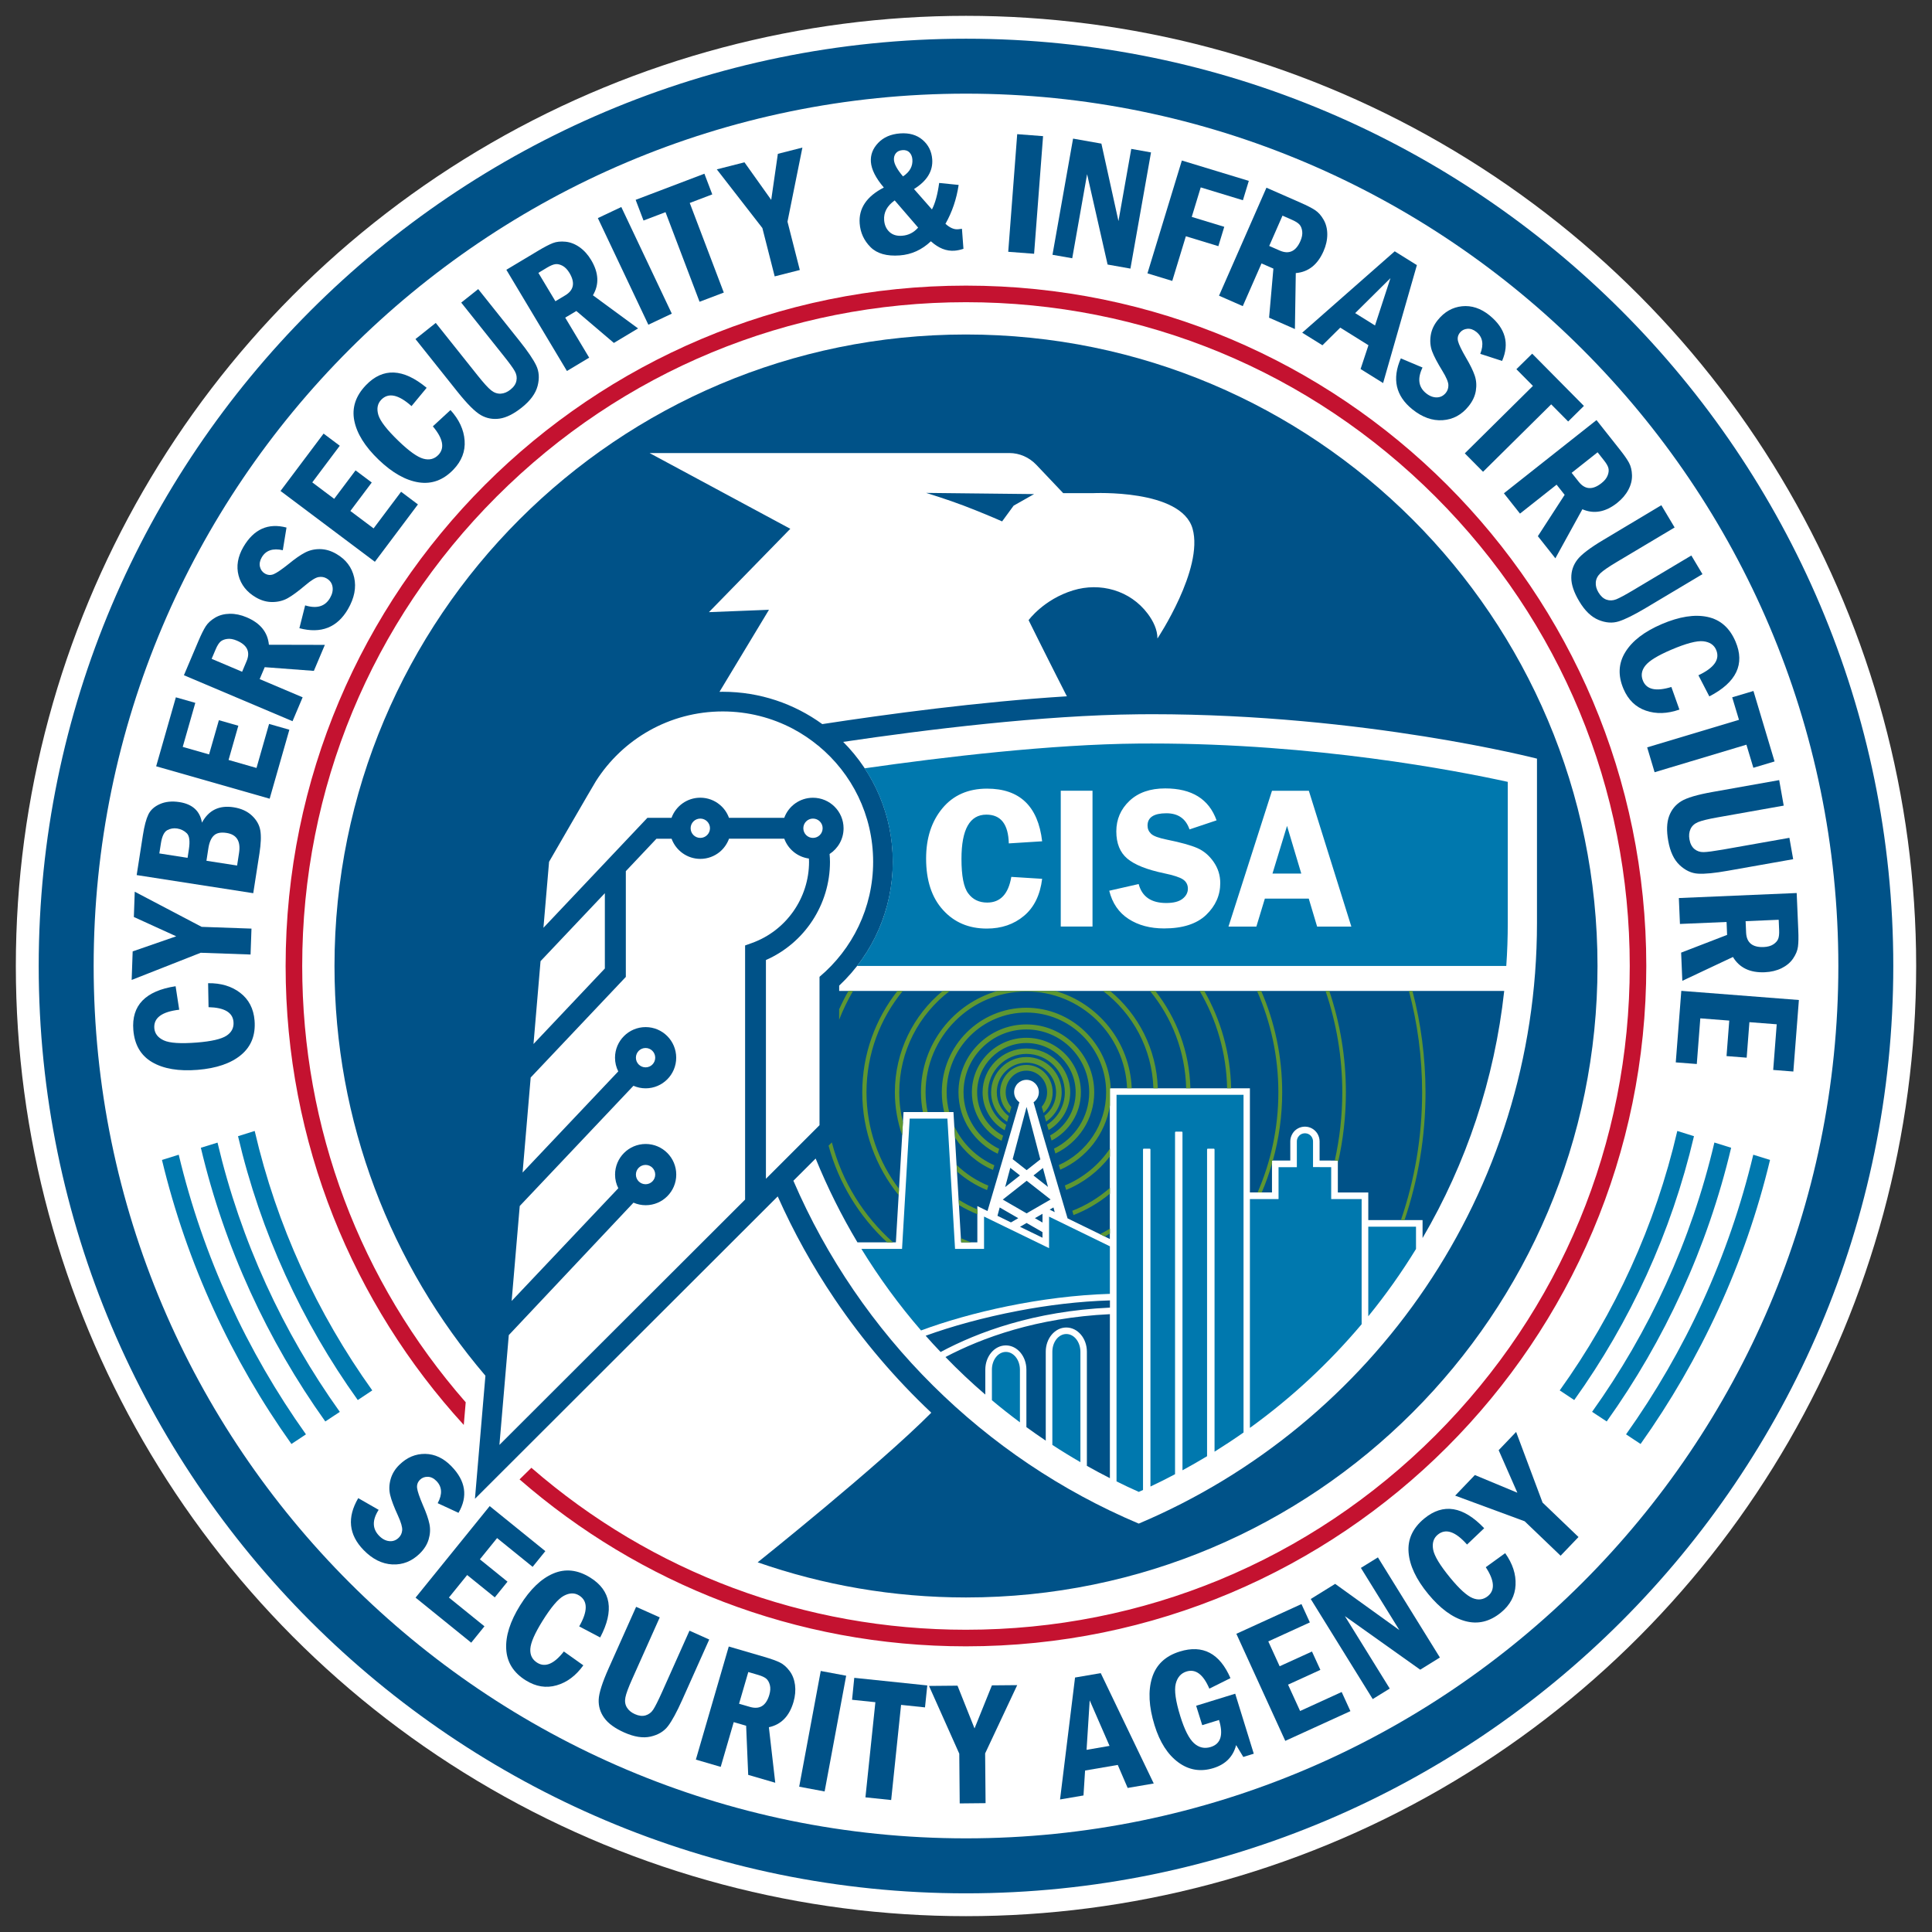 <?xml version="1.0" encoding="utf-8"?>
<!-- Generator: Adobe Illustrator 24.1.2, SVG Export Plug-In . SVG Version: 6.00 Build 0)  -->
<svg version="1.1" id="CISA_Seal" xmlns="http://www.w3.org/2000/svg" xmlns:xlink="http://www.w3.org/1999/xlink" x="0px" y="0px"
	 viewBox="0 0 439.2 439.2" style="enable-background:new 0 0 439.2 439.2;" xml:space="preserve">
<rect x="0" y="0" width="439.2" height="439.2" fill="#333333" stroke="none"/>
<style type="text/css">
	.st0{fill:#FFFFFF;}
	.st1{fill:#005288;}
	.st2{fill:#C41230;}
	.st3{fill:#0078AE;}
	.st4{fill:#5E9732;}
</style>
<circle id="White_BG_1_" class="st0" cx="219.6" cy="219.6" r="216"/>
<path id="DB_Ring_100_x2C_45_x2C_0_x2C_37_1_" class="st1" d="M219.6,8.8C103.36,8.8,8.8,103.36,8.8,219.6
	c0,116.24,94.57,210.81,210.8,210.81s210.8-94.57,210.8-210.81C430.4,103.36,335.84,8.8,219.6,8.8z M219.6,417.91
	c-109.35,0-198.31-88.96-198.31-198.31S110.25,21.29,219.6,21.29s198.31,88.96,198.31,198.31S328.95,417.91,219.6,417.91z"/>
<path id="DB_Shapes_100_x2C_45_x2C_0_x2C_37_1_" class="st1" d="M231.47,297.99c6.68-1.28,13.81-2.16,20.85-2.37v1.64
	c-17.24,0.8-30.04,5.56-38.49,10.09c-1.16-1.21-2.29-2.44-3.4-3.7C216.3,301.52,223.59,299.49,231.47,297.99z M214.93,308.49
	c2.88,2.98,5.9,5.83,9.06,8.54v-5.68c0-3.03,2.09-5.5,4.67-5.5c2.58,0,4.67,2.47,4.67,5.5v13.08c1.45,1.05,2.92,2.07,4.4,3.07
	v-20.22c0-3.04,2.09-5.5,4.67-5.5c2.59,0,4.68,2.46,4.68,5.5v25.95c1.72,0.97,3.46,1.9,5.23,2.8v-37.28
	C235.7,299.54,223.24,304.12,214.93,308.49z M226.75,276.39l3.07,1.5l1.66-0.96l-4.22-2.44L226.75,276.39z M228.5,269.86l3.37-2.65
	l-2.2-1.73L228.5,269.86z M230.21,263.51l3.18,2.5l3.11-2.45l-3.13-11.92L230.21,263.51z M236.99,277.92v-1.99l-1.73,0.99
	L236.99,277.92z M231.88,278.89l5.11,2.48v-1.27l-3.61-2.08L231.88,278.89z M237.09,265.52l-2.15,1.7l3.3,2.6L237.09,265.52z
	 M233.38,275.83l5.45-3.15l-5.43-4.26l-5.44,4.28L233.38,275.83z M238.62,274.98l0.51,0.25l0.64,0.32l-0.29-1.06L238.62,274.98z
	 M235.08,112.32c-4.65,2.63,0,0-4.65,2.63l-2.62,3.58c-1.45-0.65-5.29-2.28-8.8-3.61c-3.54-1.35-8.46-2.87-8.46-2.87
	c9.13,0.1,11.26,0.13,11.67,0.13h0.07c0,0,0,0,0.01,0c0.01,0,0.01,0,0.01,0C222.74,112.2,225.02,112.22,235.08,112.32z
	 M363.16,219.6c0,79.28-64.27,143.55-143.56,143.55c-16.59,0-32.53-2.82-47.36-7.99c0,0,27.71-22.13,39.47-34.01
	c-8.19-7.72-15.55-16.36-21.95-25.82c-5.03-7.44-9.35-15.24-12.96-23.35l-68.83,68.74l2.38-27.98
	c-21.39-25.07-34.31-57.6-34.31-93.14c0-79.29,64.27-143.56,143.55-143.56C298.89,76.04,363.16,140.31,363.16,219.6z M147.68,103
	l31.98,17.21l-18.5,18.95l13.65-0.54l-11.25,18.65c0.25-0.01,0.5-0.01,0.74-0.01c8.45,0,16.26,2.73,22.63,7.35
	c14.74-2.26,35.75-5.09,55.61-6.32c-0.06-0.11-0.13-0.23-0.19-0.35c-0.29-0.58-0.59-1.15-0.88-1.74c-0.46-0.9-0.91-1.8-1.38-2.71
	c-0.6-1.18-1.19-2.36-1.79-3.55c-0.7-1.4-1.41-2.81-2.11-4.21c-0.79-1.59-1.58-3.17-2.36-4.75c0,0,3.42-4.72,10.11-6.77
	c6.16-1.89,12.97-0.02,16.96,5.29c1.29,1.72,2.22,3.65,2.22,5.65c0,0,10.55-15.84,7.99-24.95c-2.56-9.1-22.7-8.09-22.7-8.09h-6.71
	l-6.09-6.42c-1.64-1.73-3.85-2.7-6.16-2.7H147.68z M121.28,237.33l16.22-17.16v-17.12l-14.62,15.45L121.28,237.33z M170.94,214.37
	c7.77-2.79,12.98-10.21,12.98-18.47c0-0.25-0.02-0.49-0.03-0.73c-2.59-0.35-4.73-2.12-5.6-4.51h-12.56
	c-0.43,1.17-1.15,2.19-2.08,2.98c-1.21,1-2.76,1.61-4.44,1.61c-3,0-5.56-1.91-6.54-4.58h-3.44l-6.96,7.37v24.04l-21.63,22.87
	l-1.84,21.6l21.75-22.99c-0.48-0.94-0.74-1.99-0.74-3.11c0-3.84,3.12-6.96,6.96-6.96s6.95,3.12,6.95,6.96s-3.11,6.96-6.95,6.96
	c-0.98,0-1.92-0.21-2.77-0.58l-25.85,27.33l-1.84,21.59l24.25-25.63c-0.48-0.93-0.74-1.99-0.74-3.1c0-3.84,3.12-6.96,6.96-6.96
	s6.95,3.12,6.95,6.96s-3.11,6.96-6.95,6.96c-0.98,0-1.92-0.21-2.77-0.58l-28.35,30.11l-2.13,24.96l55.85-55.77v-57.77L170.94,214.37
	z M146.76,269.21c1.21,0,2.19-0.98,2.19-2.19c0-1.22-0.98-2.2-2.19-2.2c-1.22,0-2.2,0.98-2.2,2.2
	C144.56,268.23,145.54,269.21,146.76,269.21z M146.76,242.64c1.21,0,2.19-0.98,2.19-2.2c0-1.21-0.98-2.2-2.19-2.2
	c-1.22,0-2.2,0.99-2.2,2.2C144.56,241.66,145.54,242.64,146.76,242.64z M159.2,190.48c1.21,0,2.2-0.98,2.2-2.2
	c0-1.21-0.99-2.19-2.2-2.19c-1.22,0-2.2,0.98-2.2,2.19C157,189.5,157.98,190.48,159.2,190.48z M184.81,190.48
	c1.22,0,2.2-0.98,2.2-2.2c0-1.21-0.98-2.19-2.2-2.19c-1.21,0-2.19,0.98-2.19,2.19C182.62,189.5,183.6,190.48,184.81,190.48z
	 M186.3,255.79v-33.73c7.45-6.27,12.19-15.66,12.19-26.15c0-10.63-4.85-20.12-12.47-26.39c-0.01,0-0.01,0-0.01,0
	c-1.79-1.47-3.7-2.76-5.76-3.85c-4.76-2.51-10.19-3.94-15.94-3.94c-12.15,0-22.81,6.34-28.87,15.89l-0.01,0.02
	c-0.49,0.75-10.61,18.27-10.61,18.27l-1.28,15l23.64-25h5.48c0.98-2.67,3.53-4.57,6.54-4.57c1.69,0,3.23,0.6,4.44,1.61
	c0.93,0.77,1.66,1.8,2.08,2.97h12.56c0.97-2.67,3.53-4.57,6.53-4.57c3.84,0,6.96,3.11,6.96,6.95c0,2.45-1.27,4.6-3.18,5.84
	c0.05,0.6,0.09,1.18,0.09,1.79c0,9.69-5.78,18.46-14.56,22.31v49.73L186.3,255.79z M349.4,209.82v-37.36c0,0-39.09-10.1-87.58-10.1
	c-1.01,0-2.01,0.02-3.03,0.02c-21.76,0.2-48.4,3.5-67.11,6.27c6.96,6.99,11.28,16.63,11.28,27.25c0,10.71-4.41,20.86-12.19,28.16
	v1.21h151.18c-2.2,20.11-8.62,39.2-18.56,56.17v-4.08h-12.34v-6.28h-6.92v-7.24l-1.49-0.01l-2.66-0.01v-4.37
	c0-0.61-0.18-1.23-0.52-1.78c-0.63-0.98-1.68-1.55-2.81-1.55s-2.18,0.57-2.79,1.52c-0.36,0.58-0.54,1.19-0.54,1.8v4.38h-4.16v7.25
	h-5.02V247.4h-31.84v34.26l-9.61-4.69c-2.6-8.88-5.23-17.64-7.73-26.39c0.72-0.51,1.2-1.34,1.2-2.29c0-1.56-1.26-2.81-2.81-2.81
	c-1.55,0-2.81,1.25-2.81,2.81c0,0.95,0.48,1.79,1.2,2.29c-2.35,8.2-4.81,16.42-7.25,24.72l-0.17-0.08l-2.14-1.04v8.24h-3.69
	l-1.66-28.22l-0.08-1.4H205.4l-0.08,1.4l-1.66,28.22h-8.74c-3.64-6.09-6.81-12.46-9.5-19.05l-5.06,5.05
	c15.1,35.05,43.34,63.09,78.51,77.94C312.08,323.88,349.4,271.21,349.4,209.82z"/>
<g id="TEXT_100_x2C_45_x2C_0_x2C_37_1_">
	<g>
		<path class="st1" d="M47.41,228.96l-0.1-5.45c2.92-0.04,5.35,0.69,7.3,2.19c1.95,1.5,3.04,3.6,3.26,6.3
			c0.26,3.29-0.76,5.89-3.06,7.81c-2.3,1.92-5.6,3.05-9.88,3.4c-4.32,0.35-7.77-0.24-10.35-1.75c-2.58-1.51-4-3.96-4.27-7.32
			c-0.45-5.58,2.76-8.89,9.61-9.94l0.82,5.34c-3.96,0.46-5.84,1.86-5.66,4.2c0.1,1.23,0.82,2.15,2.15,2.77
			c1.34,0.62,3.85,0.78,7.53,0.49c3.29-0.26,5.53-0.78,6.71-1.54c1.18-0.77,1.72-1.81,1.61-3.15
			C52.91,230.16,51.02,229.05,47.41,228.96z"/>
		<path class="st1" d="M29.93,222.77l0.23-6.49l9.9-3.43l-9.63-4.39l0.2-5.75l15.21,7.99l11.33,0.4l-0.21,5.89l-11.33-0.4
			L29.93,222.77z"/>
		<path class="st1" d="M31.07,198.93l1.41-9.05c0.33-2.12,0.75-3.7,1.25-4.73c0.5-1.03,1.38-1.82,2.64-2.37
			c1.25-0.55,2.73-0.7,4.42-0.44c2.96,0.46,4.67,2.02,5.12,4.67c1.53-2.84,3.93-4,7.2-3.49c1.72,0.27,3.11,0.9,4.17,1.9
			s1.69,2.13,1.9,3.39c0.21,1.26,0.14,2.99-0.2,5.19l-1.41,9.05L31.07,198.93z M42.64,195.01l0.29-1.88
			c0.29-1.88,0.14-3.11-0.46-3.7c-0.6-0.59-1.33-0.95-2.2-1.09c-0.8-0.12-1.56,0.01-2.26,0.39c-0.7,0.39-1.18,1.38-1.43,2.97
			l-0.36,2.31L42.64,195.01z M53.9,196.76l0.44-2.85c0.42-2.68-0.53-4.2-2.84-4.56c-1.29-0.2-2.24-0.01-2.87,0.58
			c-0.63,0.58-1.05,1.55-1.26,2.9l-0.44,2.85L53.9,196.76z"/>
		<path class="st1" d="M35.5,174.2l4.48-15.68l4.42,1.26l-2.86,10.01l5.99,1.71l2.23-7.78l4.42,1.26l-2.22,7.78l6.35,1.82
			l2.86-10.01l4.61,1.32l-4.48,15.68L35.5,174.2z"/>
		<path class="st1" d="M41.81,153.5l3.29-7.76c0.64-1.51,1.2-2.63,1.68-3.38c0.48-0.74,1.2-1.4,2.15-1.96
			c0.96-0.56,2.06-0.85,3.31-0.87c1.25-0.02,2.54,0.25,3.85,0.81c3.09,1.31,4.77,3.39,5.04,6.23l12.72,0.03l-2.5,5.91l-11.17-0.84
			l-1.15,2.71l9.77,4.14l-2.3,5.43L41.81,153.5z M48.11,149.77l6.93,2.94l1.01-2.39c0.9-2.12,0.16-3.69-2.21-4.69
			c-0.82-0.35-1.56-0.48-2.22-0.38c-0.66,0.09-1.17,0.31-1.53,0.64c-0.36,0.34-0.72,0.91-1.06,1.72L48.11,149.77z"/>
		<path class="st1" d="M65.13,119.93l-0.84,5.15c-2.26-0.51-3.86,0.03-4.79,1.63c-0.43,0.75-0.57,1.46-0.4,2.15
			c0.17,0.68,0.54,1.19,1.11,1.52c0.66,0.38,1.33,0.43,2.02,0.14c0.69-0.29,1.83-1.07,3.42-2.34c1.42-1.17,2.66-2.03,3.7-2.57
			c1.04-0.54,2.18-0.8,3.42-0.78c1.24,0.02,2.48,0.38,3.71,1.1c2.16,1.26,3.5,3.03,4.03,5.33c0.52,2.3,0.05,4.69-1.4,7.2
			c-2.44,4.2-6.13,5.65-11.05,4.35l1.31-5.19c2.65,0.81,4.54,0.25,5.66-1.69c0.51-0.88,0.7-1.73,0.56-2.55
			c-0.14-0.82-0.58-1.44-1.33-1.88c-0.57-0.33-1.18-0.43-1.86-0.31c-0.67,0.12-1.66,0.73-2.96,1.83c-1.67,1.41-3.01,2.4-4.04,2.97
			c-1.02,0.57-2.18,0.86-3.46,0.87c-1.29,0.01-2.54-0.34-3.76-1.05c-2.08-1.21-3.4-2.88-3.95-4.99s-0.18-4.28,1.1-6.49
			C57.69,120.3,60.95,118.83,65.13,119.93z"/>
		<path class="st1" d="M63.77,111.61l9.79-13.04l3.68,2.76l-6.25,8.33l4.98,3.74l4.86-6.47l3.68,2.76l-4.86,6.47l5.28,3.96
			l6.25-8.33l3.83,2.88l-9.79,13.04L63.77,111.61z"/>
		<path class="st1" d="M98.4,96.92l4.01-3.7c1.96,2.15,3.03,4.46,3.21,6.92c0.18,2.46-0.67,4.66-2.55,6.62
			c-2.29,2.38-4.91,3.35-7.87,2.9c-2.96-0.45-6-2.16-9.1-5.13c-3.13-3-4.98-5.97-5.56-8.9c-0.58-2.93,0.3-5.62,2.64-8.06
			c3.87-4.04,8.48-3.84,13.81,0.59l-3.44,4.16c-2.97-2.65-5.27-3.13-6.89-1.44c-0.85,0.89-1.07,2.04-0.65,3.45
			c0.42,1.41,1.97,3.4,4.63,5.96c2.38,2.29,4.25,3.62,5.61,3.99c1.36,0.37,2.5,0.08,3.42-0.88
			C101.14,101.84,100.72,99.68,98.4,96.92z"/>
		<path class="st1" d="M94.45,77.08l4.61-3.67l9.55,11.98c1.35,1.69,2.36,2.81,3.05,3.35c0.68,0.54,1.41,0.79,2.17,0.75
			c0.76-0.04,1.49-0.35,2.2-0.91c0.77-0.61,1.23-1.29,1.37-2.03c0.15-0.74,0.03-1.46-0.37-2.17c-0.39-0.71-1.27-1.91-2.63-3.61
			l-9.55-11.98l3.86-3.07l9.41,11.8c1.88,2.36,3.14,4.22,3.79,5.59c0.65,1.37,0.75,2.92,0.3,4.63c-0.45,1.72-1.65,3.35-3.59,4.9
			c-1.82,1.45-3.5,2.29-5.03,2.52c-1.53,0.22-2.96-0.04-4.27-0.79c-1.32-0.75-3.09-2.52-5.31-5.3L94.45,77.08z"/>
		<path class="st1" d="M115.11,61.33l7.23-4.33c1.4-0.84,2.52-1.42,3.34-1.74c0.82-0.32,1.79-0.42,2.89-0.31
			c1.1,0.11,2.17,0.53,3.19,1.25c1.02,0.72,1.9,1.7,2.63,2.92c1.72,2.88,1.86,5.55,0.4,8.01l10.26,7.53l-5.5,3.3l-8.53-7.26
			l-2.53,1.51l5.45,9.1l-5.06,3.03L115.11,61.33z M122.39,62.03l3.87,6.45l2.22-1.33c1.98-1.18,2.3-2.88,0.98-5.1
			c-0.46-0.76-0.98-1.3-1.56-1.62c-0.59-0.31-1.12-0.44-1.62-0.38c-0.49,0.06-1.11,0.31-1.87,0.76L122.39,62.03z"/>
		<path class="st1" d="M135.91,49.58l5.33-2.52l11.48,24.24l-5.33,2.52L135.91,49.58z"/>
		<path class="st1" d="M144.5,45.43l15.63-5.94l1.79,4.7l-5.12,1.95l7.74,20.37l-5.51,2.09l-7.74-20.37l-5,1.9L144.5,45.43z"/>
		<path class="st1" d="M162.95,38.5l6.29-1.6l6.08,8.54l1.51-10.47l5.58-1.42l-3.39,16.84l2.8,10.99l-5.71,1.45l-2.8-10.99
			L162.95,38.5z"/>
		<path class="st1" d="M213.5,41.59l4.43,0.45c-0.48,3.21-1.48,6.16-3,8.84c1,0.9,1.94,1.31,2.83,1.24
			c0.12-0.01,0.42-0.04,0.92-0.11l0.34,4.55c-0.72,0.24-1.39,0.38-2.02,0.43c-1.86,0.14-3.65-0.57-5.38-2.14
			c-2.05,1.94-4.4,3.01-7.07,3.21c-2.95,0.22-5.17-0.4-6.65-1.88c-1.48-1.48-2.31-3.27-2.47-5.37c-0.26-3.43,1.57-6.16,5.49-8.18
			c-1.83-2.15-2.81-4.08-2.94-5.81c-0.12-1.61,0.43-3.05,1.65-4.33c1.22-1.28,2.87-2,4.95-2.16c2.1-0.16,3.82,0.33,5.14,1.46
			c1.33,1.13,2.06,2.6,2.2,4.4c0.2,2.69-1.18,4.95-4.14,6.78l4.08,4.64C212.61,46.17,213.15,44.16,213.5,41.59z M203.39,45.56
			c-1.73,1.23-2.53,2.73-2.4,4.48c0.08,1.12,0.49,2.02,1.21,2.69c0.72,0.67,1.69,0.96,2.9,0.86c1.42-0.11,2.63-0.72,3.62-1.85
			L203.39,45.56z M205.28,40.1c1.54-1.02,2.25-2.31,2.13-3.87c-0.05-0.63-0.26-1.15-0.64-1.56c-0.38-0.41-0.91-0.59-1.61-0.54
			c-0.67,0.05-1.17,0.29-1.5,0.7c-0.34,0.42-0.48,0.94-0.44,1.55C203.3,37.35,203.99,38.58,205.28,40.1z"/>
		<path class="st1" d="M231.24,30.5l5.88,0.45l-2.04,26.74l-5.88-0.45L231.24,30.5z"/>
		<path class="st1" d="M243.94,31.51l6.44,1.14l3.88,17.61l2.91-16.41l4.49,0.8l-4.68,26.41l-5.19-0.92l-4.66-20.54l-3.38,19.11
			l-4.49-0.79L243.94,31.51z"/>
		<path class="st1" d="M268.67,36.49l15.22,4.63l-1.34,4.4l-9.59-2.92l-2.04,6.71l7.39,2.25l-1.34,4.4l-7.39-2.25l-3.09,10.15
			l-5.64-1.72L268.67,36.49z"/>
		<path class="st1" d="M287.9,42.67l7.72,3.39c1.5,0.66,2.62,1.23,3.35,1.72c0.74,0.49,1.38,1.21,1.93,2.18
			c0.55,0.96,0.83,2.07,0.83,3.32c0,1.25-0.28,2.53-0.86,3.84c-1.35,3.07-3.45,4.72-6.3,4.96l-0.2,12.72l-5.87-2.58l0.98-11.16
			l-2.7-1.18l-4.26,9.71l-5.4-2.37L287.9,42.67z M291.55,49.02l-3.02,6.89l2.37,1.04c2.11,0.93,3.69,0.21,4.72-2.15
			c0.36-0.82,0.49-1.55,0.41-2.21c-0.08-0.66-0.29-1.17-0.62-1.54c-0.33-0.37-0.9-0.73-1.7-1.08L291.55,49.02z"/>
		<path class="st1" d="M317.06,57.13l5.04,3.14l-7.68,26.81l-5.12-3.19l1.79-5.41l-6.41-4l-4.05,4.01l-4.6-2.86L317.06,57.13z
			 M312.58,73.99l3.51-10.76l-8.02,7.95L312.58,73.99z"/>
		<path class="st1" d="M341.47,82.05l-4.96-1.61c0.85-2.16,0.55-3.82-0.88-4.98c-0.67-0.54-1.36-0.78-2.06-0.72
			c-0.7,0.07-1.26,0.35-1.67,0.86c-0.48,0.59-0.63,1.25-0.44,1.98c0.18,0.73,0.78,1.97,1.8,3.73c0.94,1.59,1.6,2.93,1.98,4.04
			c0.38,1.11,0.46,2.28,0.26,3.5c-0.2,1.22-0.75,2.39-1.65,3.5c-1.57,1.95-3.53,3.01-5.88,3.17c-2.35,0.17-4.65-0.66-6.9-2.47
			c-3.78-3.05-4.66-6.91-2.62-11.58l4.93,2.08c-1.2,2.5-0.93,4.45,0.81,5.85c0.79,0.64,1.61,0.95,2.43,0.94
			c0.83-0.01,1.51-0.36,2.06-1.03c0.41-0.51,0.6-1.11,0.58-1.79c-0.02-0.68-0.47-1.75-1.36-3.2c-1.14-1.86-1.92-3.34-2.33-4.44
			c-0.41-1.1-0.52-2.28-0.34-3.55c0.18-1.27,0.72-2.46,1.61-3.56c1.51-1.88,3.36-2.93,5.53-3.15c2.17-0.22,4.26,0.47,6.24,2.07
			C342.23,74.64,343.19,78.08,341.47,82.05z"/>
		<path class="st1" d="M348.31,80.4l11.76,11.88l-3.58,3.54l-3.86-3.9l-15.49,15.33l-4.15-4.19l15.49-15.33l-3.76-3.8L348.31,80.4z"
			/>
		<path class="st1" d="M362.93,95.5l5.23,6.61c1.02,1.28,1.74,2.31,2.16,3.09c0.42,0.78,0.65,1.72,0.68,2.83s-0.24,2.22-0.83,3.32
			c-0.59,1.11-1.44,2.1-2.56,2.99c-2.63,2.08-5.26,2.56-7.89,1.43l-6.14,11.15l-3.98-5.03l6.09-9.4l-1.83-2.31l-8.32,6.58
			l-3.66-4.62L362.93,95.5z M363.18,102.82l-5.9,4.67l1.61,2.03c1.43,1.81,3.16,1.91,5.18,0.31c0.7-0.55,1.17-1.14,1.4-1.76
			c0.24-0.62,0.29-1.17,0.17-1.65c-0.12-0.48-0.45-1.06-1-1.75L363.18,102.82z"/>
		<path class="st1" d="M377.67,114.85l3.02,5.06l-13.16,7.85c-1.86,1.11-3.1,1.96-3.73,2.57c-0.63,0.6-0.97,1.29-1.03,2.05
			c-0.06,0.76,0.14,1.53,0.61,2.3c0.5,0.84,1.11,1.39,1.82,1.64c0.71,0.25,1.44,0.22,2.2-0.07c0.75-0.3,2.06-1,3.93-2.12l13.16-7.85
			l2.53,4.24l-12.96,7.73c-2.59,1.54-4.61,2.54-6.05,3c-1.45,0.46-2.99,0.35-4.63-0.33c-1.64-0.68-3.1-2.08-4.37-4.22
			c-1.2-2-1.8-3.78-1.81-5.32c-0.02-1.55,0.44-2.92,1.36-4.13c0.92-1.2,2.91-2.72,5.97-4.54L377.67,114.85z"/>
		<path class="st1" d="M379.95,156.17l1.83,5.14c-2.75,0.96-5.29,1.04-7.62,0.24c-2.33-0.8-4.03-2.45-5.09-4.94
			c-1.3-3.04-1.16-5.83,0.42-8.38c1.57-2.55,4.34-4.67,8.29-6.36c3.99-1.7,7.44-2.25,10.37-1.63c2.93,0.62,5.05,2.48,6.38,5.59
			c2.2,5.14,0.21,9.3-5.95,12.48l-2.48-4.8c3.61-1.7,4.95-3.62,4.03-5.78c-0.48-1.13-1.46-1.78-2.92-1.95
			c-1.47-0.16-3.9,0.48-7.3,1.93c-3.04,1.3-4.99,2.49-5.87,3.6c-0.88,1.1-1.05,2.27-0.53,3.49
			C374.35,156.78,376.5,157.23,379.95,156.17z"/>
		<path class="st1" d="M398.61,157.08l4.8,16.02l-4.82,1.44l-1.58-5.25l-20.87,6.26l-1.69-5.65l20.87-6.26l-1.54-5.12L398.61,157.08
			z"/>
		<path class="st1" d="M404.46,177.34l1.03,5.8l-15.09,2.68c-2.13,0.38-3.59,0.74-4.4,1.08c-0.8,0.34-1.37,0.86-1.69,1.55
			c-0.32,0.69-0.41,1.48-0.25,2.37c0.17,0.97,0.55,1.69,1.12,2.18c0.58,0.48,1.27,0.72,2.08,0.71c0.81-0.01,2.28-0.21,4.43-0.58
			l15.09-2.67l0.86,4.86l-14.86,2.63c-2.97,0.53-5.21,0.75-6.73,0.66c-1.52-0.08-2.92-0.73-4.22-1.95c-1.29-1.21-2.16-3.05-2.59-5.5
			c-0.41-2.3-0.34-4.17,0.19-5.62c0.53-1.45,1.45-2.58,2.73-3.38s3.69-1.51,7.19-2.13L404.46,177.34z"/>
		<path class="st1" d="M408.44,203.01l0.36,8.42c0.07,1.64,0.05,2.89-0.07,3.77c-0.11,0.88-0.48,1.77-1.1,2.69
			c-0.62,0.92-1.5,1.65-2.62,2.21c-1.12,0.55-2.4,0.86-3.83,0.92c-3.35,0.14-5.76-1.01-7.23-3.47l-11.51,5.42l-0.27-6.41l10.45-4.03
			l-0.12-2.94l-10.6,0.45l-0.25-5.89L408.44,203.01z M404.35,209.09l-7.52,0.32l0.11,2.59c0.1,2.3,1.44,3.4,4.01,3.29
			c0.89-0.04,1.61-0.24,2.17-0.6c0.56-0.37,0.92-0.78,1.11-1.24c0.18-0.46,0.26-1.13,0.22-2.01L404.35,209.09z"/>
		<path class="st1" d="M408.94,227.33l-1.26,16.26l-4.58-0.36l0.8-10.38l-6.21-0.48l-0.62,8.07l-4.58-0.36l0.62-8.07l-6.58-0.51
			l-0.8,10.38l-4.78-0.37l1.26-16.26L408.94,227.33z"/>
	</g>
	<g>
		<path class="st1" d="M104.23,343.91l-4.73-2.19c1.1-2.04,1.01-3.72-0.28-5.04c-0.6-0.62-1.25-0.94-1.96-0.96
			c-0.7-0.02-1.29,0.2-1.76,0.65c-0.54,0.53-0.77,1.16-0.68,1.91c0.09,0.74,0.54,2.05,1.33,3.91c0.74,1.68,1.24,3.1,1.47,4.24
			c0.24,1.15,0.18,2.31-0.17,3.5c-0.35,1.19-1.04,2.28-2.06,3.27c-1.79,1.74-3.86,2.55-6.2,2.44c-2.35-0.12-4.53-1.21-6.54-3.28
			c-3.38-3.48-3.78-7.41-1.21-11.79l4.64,2.66c-1.49,2.33-1.46,4.29,0.1,5.89c0.71,0.73,1.48,1.14,2.3,1.22
			c0.82,0.09,1.54-0.17,2.16-0.77c0.47-0.46,0.73-1.02,0.79-1.7c0.06-0.68-0.26-1.79-0.96-3.33c-0.91-1.98-1.5-3.54-1.77-4.68
			c-0.28-1.14-0.25-2.32,0.09-3.56c0.34-1.24,1.01-2.35,2.02-3.33c1.72-1.68,3.68-2.49,5.86-2.46c2.18,0.04,4.16,0.97,5.94,2.8
			C105.87,336.65,106.41,340.18,104.23,343.91z"/>
		<path class="st1" d="M111.32,342.38l12.65,10.24l-2.89,3.57l-8.08-6.54l-3.91,4.83l6.28,5.08l-2.89,3.57l-6.28-5.08l-4.15,5.12
			l8.08,6.54l-3.01,3.72l-12.65-10.24L111.32,342.38z"/>
		<path class="st1" d="M128.18,375.43l4.43,3.15c-1.7,2.36-3.73,3.88-6.09,4.55c-2.36,0.68-4.69,0.3-6.99-1.13
			c-2.8-1.74-4.28-4.11-4.45-7.09c-0.17-2.99,0.88-6.3,3.14-9.94c2.29-3.67,4.8-6.09,7.55-7.26c2.75-1.17,5.55-0.86,8.41,0.92
			c4.74,2.95,5.49,7.49,2.26,13.61l-4.77-2.51c1.98-3.45,1.98-5.79-0.01-7.03c-1.04-0.65-2.21-0.62-3.5,0.08
			c-1.29,0.7-2.91,2.62-4.86,5.75c-1.74,2.8-2.65,4.89-2.74,6.3c-0.09,1.4,0.43,2.45,1.57,3.16
			C123.94,379.12,125.96,378.27,128.18,375.43z"/>
		<path class="st1" d="M144.61,365.28l5.37,2.4l-6.24,13.96c-0.88,1.97-1.41,3.38-1.57,4.24c-0.17,0.86-0.06,1.61,0.33,2.26
			c0.39,0.65,0.99,1.16,1.82,1.53c0.89,0.4,1.7,0.5,2.43,0.29c0.72-0.21,1.31-0.65,1.75-1.32c0.44-0.67,1.11-2,2-3.98l6.24-13.96
			l4.49,2.01l-6.15,13.75c-1.23,2.74-2.3,4.72-3.22,5.93c-0.92,1.21-2.24,2-3.97,2.39c-1.73,0.39-3.72,0.07-5.99-0.94
			c-2.12-0.95-3.64-2.05-4.54-3.31c-0.9-1.25-1.32-2.64-1.26-4.15c0.06-1.51,0.82-3.89,2.27-7.14L144.61,365.28z"/>
		<path class="st1" d="M165.67,374.3l8.08,2.36c1.57,0.46,2.75,0.88,3.54,1.27c0.79,0.39,1.52,1.02,2.19,1.91
			c0.67,0.88,1.08,1.94,1.25,3.18c0.16,1.24,0.05,2.54-0.35,3.91c-0.94,3.21-2.8,5.12-5.59,5.72l1.45,12.62l-6.15-1.79l-0.47-11.17
			l-2.82-0.82l-2.96,10.17l-5.65-1.65L165.67,374.3z M170.11,380.1l-2.1,7.21l2.48,0.72c2.21,0.64,3.67-0.27,4.4-2.74
			c0.25-0.85,0.29-1.6,0.12-2.24c-0.17-0.64-0.44-1.12-0.82-1.44c-0.38-0.32-0.98-0.6-1.83-0.85L170.11,380.1z"/>
		<path class="st1" d="M186.58,379.86l5.78,1.08l-4.9,26.31l-5.78-1.08L186.58,379.86z"/>
		<path class="st1" d="M194.2,381.42l16.6,1.73l-0.52,4.99l-5.44-0.57l-2.25,21.63l-5.85-0.61l2.26-21.63l-5.3-0.55L194.2,381.42z"
			/>
		<path class="st1" d="M211.19,383.26l6.48-0.06l3.87,9.72l3.95-9.79l5.75-0.05l-7.29,15.52l0.1,11.31l-5.88,0.06l-0.1-11.31
			L211.19,383.26z"/>
		<path class="st1" d="M244.39,381.35l5.84-1l12.05,25.09l-5.93,1.01l-2.25-5.23l-7.43,1.27l-0.36,5.67l-5.33,0.91L244.39,381.35z
			 M252.23,396.89l-4.51-10.35l-0.71,11.25L252.23,396.89z"/>
		<path class="st1" d="M271.92,387.77l8.88-2.74l4.22,13.64l-2.38,0.74l-1.63-2.7c-0.69,2.64-2.41,4.38-5.16,5.23
			c-2.91,0.9-5.57,0.47-7.98-1.3c-2.41-1.77-4.22-4.58-5.41-8.45c-1.3-4.21-1.49-7.8-0.57-10.77c0.92-2.97,3.02-4.97,6.31-5.98
			c5.23-1.62,9.07,0.4,11.52,6.05l-4.8,2.39c-1.38-3.24-3.11-4.54-5.19-3.9c-1.26,0.39-2.08,1.32-2.45,2.79
			c-0.37,1.47-0.03,3.93,1.04,7.38c0.95,3.06,1.98,5.1,3.1,6.12c1.12,1.02,2.4,1.31,3.82,0.87c2.29-0.71,2.91-2.75,1.88-6.14
			l-3.82,1.18L271.92,387.77z"/>
		<path class="st1" d="M281.06,371.41l14.8-6.76l1.91,4.17l-9.45,4.32l2.58,5.65l7.35-3.35l1.91,4.17l-7.35,3.36l2.74,5.99
			l9.45-4.32l1.99,4.35l-14.81,6.76L281.06,371.41z"/>
		<path class="st1" d="M297.97,363.5l5.55-3.44l14.6,10.51l-8.75-14.14l3.87-2.39l14.09,22.76l-4.47,2.77l-17.13-12.18l10.2,16.47
			l-3.87,2.39L297.97,363.5z"/>
		<path class="st1" d="M337.76,356.27l4.41-3.19c1.69,2.37,2.48,4.78,2.36,7.23c-0.11,2.45-1.22,4.54-3.31,6.26
			c-2.55,2.09-5.26,2.74-8.14,1.95c-2.89-0.79-5.69-2.85-8.41-6.16c-2.75-3.34-4.23-6.5-4.46-9.48c-0.23-2.98,0.96-5.53,3.57-7.68
			c4.31-3.54,8.85-2.81,13.62,2.21l-3.9,3.71c-2.63-2.98-4.86-3.73-6.66-2.24c-0.95,0.78-1.3,1.9-1.05,3.35
			c0.25,1.45,1.55,3.6,3.89,6.45c2.09,2.54,3.79,4.08,5.09,4.61c1.3,0.53,2.46,0.37,3.49-0.47
			C339.9,361.47,339.74,359.28,337.76,356.27z"/>
		<path class="st1" d="M330.8,340l4.48-4.68l9.66,4.02l-4.25-9.67l3.97-4.15l6.01,16.06l8.17,7.83l-4.07,4.25l-8.17-7.83L330.8,340z
			"/>
	</g>
</g>
<path id="R_Ring_0_x2C_100_x2C_79_x2C_20_1_" class="st2" d="M219.6,64.93c-85.42,0-154.67,69.24-154.67,154.67
	c0,40.21,15.35,76.83,40.5,104.33l0.44-5.15C81.83,291.31,68.7,256.47,68.7,219.6c0-40.31,15.7-78.21,44.2-106.71
	C141.4,84.4,179.3,68.7,219.6,68.7c40.3,0,78.2,15.7,106.7,44.19c28.5,28.5,44.19,66.4,44.19,106.71c0,40.3-15.69,78.2-44.19,106.7
	c-28.5,28.49-66.4,44.19-106.7,44.19c-36.68,0-71.38-13-98.8-36.82l-2.69,2.64c27.16,23.64,62.66,37.95,101.48,37.95
	c85.42,0,154.66-69.24,154.66-154.66C374.26,134.18,305.02,64.93,219.6,64.93z"/>
<g id="LB_Lines_100_x2C_16_x2C_0_x2C_27_1_">
	<g>
		<g>
			<path class="st3" d="M49.45,259.75l-3.79,1.17c5.39,22.71,15.13,43.78,28.29,62.22l3.3-2.18
				C64.3,302.83,54.72,282.1,49.45,259.75z M389.73,259.73c-5.25,22.36-14.84,43.08-27.8,61.22l3.32,2.19
				c13.16-18.45,22.9-39.51,28.29-62.22L389.73,259.73z"/>
		</g>
		<g>
			<path class="st3" d="M40.63,262.5l-3.81,1.19c5.66,23.55,15.79,45.39,29.43,64.57l3.3-2.19C56.12,307.2,46.17,285.69,40.63,262.5
				z M398.57,262.5c-5.54,23.19-15.49,44.7-28.92,63.57l3.3,2.19c13.63-19.18,23.77-41.02,29.43-64.57L398.57,262.5z"/>
		</g>
		<g>
			<path class="st3" d="M57.9,257.1l-3.79,1.19c5.13,21.91,14.5,42.21,27.22,59.98l3.3-2.19C72.12,298.61,62.9,278.65,57.9,257.1z
				 M381.3,257.1c-5,21.56-14.21,41.52-26.73,58.98l3.3,2.19c12.72-17.77,22.08-38.07,27.22-59.98L381.3,257.1z"/>
		</g>
	</g>
</g>
<path id="LB_Shapes_100_x2C_16_x2C_0_x2C_27_1_" class="st3" d="M238.47,276.57l13.84,6.75v10.81c-15.73,0.48-31.84,4.21-42.93,8.32
	c-5.02-5.8-9.55-12.01-13.56-18.54h9.24l1.74-29.62h8.57l1.74,29.62h6.59v-7.35l14.78,7.18V276.57z M228.67,307.33
	c-1.76,0-3.18,1.8-3.18,4.02v6.96c2.07,1.74,4.2,3.41,6.37,5.03v-11.99C231.85,309.13,230.42,307.33,228.67,307.33z M242.41,303.26
	c-1.76,0-3.18,1.8-3.18,4.02v21.19c2.08,1.36,4.21,2.67,6.38,3.92v-25.11C245.6,305.07,244.18,303.26,242.41,303.26z M253.81,336.76
	c1.67,0.83,3.35,1.63,5.07,2.39c0.32-0.14,0.64-0.29,0.96-0.44v-77.4c0-0.1,0.07-0.18,0.15-0.18h1.38c0.09,0,0.16,0.08,0.16,0.18
	v76.62c1.89-0.89,3.76-1.82,5.59-2.8v-77.7c0-0.1,0.07-0.18,0.16-0.18h1.38c0.08,0,0.15,0.08,0.15,0.18v76.81
	c1.89-1.03,3.76-2.09,5.59-3.2v-69.73c0-0.1,0.07-0.18,0.16-0.18h1.38c0.09,0,0.16,0.08,0.16,0.18v68.7
	c2.24-1.4,4.44-2.85,6.59-4.36v-76.77h-28.87V336.76z M302.64,265.33l-4.15-0.02v-5.85c0-0.36-0.12-0.7-0.3-1
	c-0.33-0.51-0.88-0.83-1.54-0.83s-1.21,0.33-1.54,0.83c-0.18,0.3-0.3,0.64-0.3,1v5.87h-4.16v7.25h-6.51v52.02
	c9.47-6.83,17.99-14.77,25.4-23.57v-28.44h-6.92V265.33z M311.05,299.23c3.96-4.86,7.58-9.97,10.85-15.3v-5.07h-10.85V299.23z
	 M295.82,198.59h-6.54l3.3-10.84L295.82,198.59z M295.82,198.59h-6.54l3.3-10.84L295.82,198.59z M342.76,177.74v32.08
	c0,3.27-0.11,6.54-0.34,9.77h-147.6c5.24-6.71,8.12-15.01,8.12-23.68c0-7.84-2.35-15.15-6.39-21.25
	c18.21-2.61,42.44-5.46,62.28-5.63c0.99-0.01,1.99-0.01,2.99-0.01C299,169.01,330.87,175.13,342.76,177.74z M218.57,195.25
	c0-6.7,1.88-10.06,5.66-10.06c3.29,0,4.99,2.17,5.1,6.54l7.58-0.48c-0.93-7.98-5.11-11.97-12.53-11.97c-4.28,0-7.67,1.49-10.14,4.46
	c-2.47,2.97-3.71,6.78-3.71,11.43c0,4.98,1.28,8.88,3.84,11.69c2.55,2.83,5.87,4.23,9.96,4.23c3.33,0,6.15-0.96,8.45-2.89
	c2.3-1.92,3.67-4.73,4.13-8.42l-7.01-0.44c-0.66,3.9-2.49,5.84-5.48,5.84c-1.84,0-3.28-0.69-4.3-2.07
	C219.08,201.76,218.57,199.13,218.57,195.25z M248.36,179.76h-7.22v30.87h7.22V179.76z M277.4,200.76c0-1.79-0.51-3.39-1.51-4.83
	c-1-1.44-2.23-2.49-3.69-3.13c-1.47-0.64-3.77-1.29-6.91-1.92c-1.88-0.38-3.09-0.82-3.62-1.34c-0.54-0.52-0.8-1.13-0.8-1.87
	c0-1.85,1.43-2.79,4.28-2.79c2.68,0,4.42,1.23,5.26,3.67l6.15-2.06c-1.73-4.84-5.62-7.26-11.68-7.26c-3.41,0-6.12,0.94-8.12,2.83
	c-1.99,1.88-2.99,4.21-2.99,6.94c0,2.72,0.83,4.78,2.5,6.19c1.68,1.41,4.47,2.52,8.4,3.34c2.11,0.44,3.53,0.9,4.27,1.4
	c0.73,0.5,1.1,1.2,1.1,2.1c0,0.89-0.41,1.66-1.21,2.29c-0.81,0.64-2.05,0.96-3.71,0.96c-3.42,0-5.51-1.44-6.27-4.31l-6.69,1.52
	c0.7,2.83,2.17,4.97,4.39,6.41c2.22,1.44,4.91,2.16,8.07,2.16c4.22,0,7.4-1.02,9.55-3.05C276.32,205.95,277.4,203.54,277.4,200.76z
	 M307.2,210.64l-9.66-30.87h-8.38l-9.89,30.87h6.34l1.93-6.36h9.98l1.9,6.36H307.2z M292.58,187.75l3.23,10.84h-6.54L292.58,187.75z
	 M295.82,198.59h-6.54l3.3-10.84L295.82,198.59z M295.82,198.59h-6.54l3.3-10.84L295.82,198.59z"/>
<path id="G_Lines_56_x2C_0_x2C_100_x2C_27_1_" class="st4" d="M217.12,258.62l-0.15-2.5c1.87,3.9,5.1,7.03,9.07,8.78
	c-0.11,0.36-0.21,0.71-0.31,1.06C222.18,264.43,219.19,261.85,217.12,258.62z M252.5,247.4c-0.48-10.17-8.89-18.31-19.18-18.31
	c-10.6,0-19.22,8.62-19.22,19.22c0,1.55,0.19,3.05,0.54,4.49h1.14c-0.37-1.44-0.58-2.94-0.58-4.49c0-9.99,8.13-18.13,18.13-18.13
	c9.99,0,18.13,8.13,18.13,18.13c0,7.37-4.43,13.71-10.76,16.54c0.11,0.36,0.21,0.71,0.32,1.06c5.91-2.59,10.28-8.07,11.31-14.64
	v-3.88H252.5z M248.75,248.31c0-8.51-6.92-15.43-15.43-15.43s-15.43,6.92-15.43,15.43c0,6.18,3.66,11.51,8.92,13.97
	c0.11-0.37,0.22-0.74,0.33-1.11c-4.78-2.31-8.1-7.2-8.1-12.86c0-7.88,6.41-14.29,14.28-14.29s14.29,6.41,14.29,14.29
	c0,5.63-3.28,10.49-8.01,12.81c0.11,0.37,0.22,0.74,0.33,1.11C245.14,259.76,248.75,254.46,248.75,248.31z M245.72,248.31
	c0-6.83-5.56-12.39-12.39-12.39s-12.39,5.56-12.39,12.39c0,4.8,2.75,8.96,6.75,11.02c0.11-0.39,0.23-0.77,0.34-1.16
	c-3.51-1.89-5.9-5.6-5.9-9.86c0-6.18,5.02-11.2,11.2-11.2c6.18,0,11.2,5.03,11.2,11.2c0,4.22-2.35,7.91-5.81,9.81
	c0.11,0.39,0.23,0.78,0.34,1.16C243.01,257.22,245.72,253.08,245.72,248.31z M243.29,248.31c0-5.49-4.47-9.96-9.96-9.96
	c-5.49,0-9.96,4.47-9.96,9.96c0,3.69,2.02,6.91,5.02,8.64c0.12-0.41,0.24-0.82,0.36-1.23c-2.48-1.54-4.14-4.28-4.14-7.41
	c0-4.81,3.91-8.73,8.73-8.73s8.73,3.91,8.73,8.73c0,3.09-1.62,5.81-4.05,7.36c0.12,0.41,0.24,0.82,0.36,1.23
	C241.3,255.17,243.29,251.97,243.29,248.31z M239.3,248.31c0-3.43-2.68-6.22-5.98-6.22s-5.97,2.79-5.97,6.22
	c0,1.92,0.84,3.63,2.15,4.77c0.14-0.47,0.27-0.94,0.41-1.4c-0.8-0.88-1.29-2.06-1.29-3.37c0-2.71,2.11-4.92,4.71-4.92
	s4.71,2.21,4.71,4.92c0,1.26-0.47,2.41-1.22,3.28c0.14,0.47,0.27,0.95,0.41,1.42C238.5,251.87,239.3,250.19,239.3,248.31z
	 M241.35,248.31c0-4.42-3.6-8.02-8.02-8.02s-8.02,3.6-8.02,8.02c0,2.8,1.45,5.27,3.64,6.71c0.13-0.44,0.25-0.87,0.38-1.3
	c-1.65-1.23-2.73-3.19-2.73-5.4c0-3.72,3.02-6.74,6.74-6.74s6.74,3.02,6.74,6.74c0,2.18-1.04,4.11-2.65,5.34
	c0.13,0.44,0.25,0.87,0.38,1.31C239.94,253.53,241.35,251.08,241.35,248.31z M302.19,225.27h-0.86c2.46,7.24,3.81,14.98,3.81,23.04
	c0,5.33-0.6,10.53-1.71,15.53l0.7,0v0.61c1.19-5.2,1.83-10.6,1.83-16.15C305.96,240.26,304.62,232.52,302.19,225.27z M321.09,225.27
	h-0.8c1.95,7.36,3,15.08,3,23.04c0,10.16-1.7,19.94-4.82,29.05h0.82c3.09-9.13,4.77-18.9,4.77-29.05
	C324.05,240.36,323.02,232.63,321.09,225.27z M286.71,225.27h-0.95c3.11,7.06,4.85,14.85,4.85,23.04c0,8.09-1.7,15.79-4.73,22.78
	h0.95c0.92-2.14,1.69-4.35,2.35-6.62v-0.63h0.18c1.37-4.95,2.12-10.15,2.12-15.53C291.48,240.13,289.78,232.34,286.71,225.27z
	 M189.11,259.7l-0.75,0.74c2.31,8.55,6.99,16.13,13.31,21.98h1.36C196.34,276.49,191.41,268.62,189.11,259.7z M272.72,225.27
	c3.83,6.52,6.08,14.07,6.24,22.13h0.91c-0.16-8.04-2.35-15.57-6.1-22.13H272.72z M193.93,225.27h-1.05
	c-0.77,1.35-1.48,2.74-2.12,4.17v2.37C191.65,229.54,192.71,227.36,193.93,225.27z M239.91,225.27h-13.16
	c-10.02,2.87-17.39,12.11-17.39,23.04c0,1.54,0.16,3.03,0.44,4.49h1.07c-0.29-1.45-0.46-2.95-0.46-4.49
	c0-12.64,10.28-22.92,22.92-22.92c12.33,0,22.41,9.79,22.89,22h1.05C256.87,236.87,249.65,228.06,239.91,225.27z M224.38,270.54
	c0.1-0.34,0.2-0.68,0.3-1.01c-2.69-1.1-5.12-2.7-7.19-4.68l0.09,1.49C219.58,268.09,221.87,269.53,224.38,270.54z M242.07,269.49
	c0.1,0.34,0.2,0.67,0.3,1.01c3.96-1.62,7.38-4.27,9.95-7.61v-1.78C249.81,264.82,246.25,267.76,242.07,269.49z M243.76,275.25
	c0.09,0.32,0.19,0.65,0.28,0.97c3.03-1.17,5.81-2.83,8.28-4.86v-1.32C249.81,272.24,246.92,274.02,243.76,275.25z M218.02,273.96
	c1.33,0.8,2.73,1.5,4.19,2.08v-1.09c-1.49-0.62-2.91-1.36-4.26-2.22L218.02,273.96z M203.43,248.31c0,3.43,0.6,6.71,1.66,9.78
	l0.17-2.92c-0.54-2.2-0.83-4.49-0.83-6.85c0-9.4,4.51-17.76,11.48-23.04h-1.62C207.66,230.76,203.43,239.05,203.43,248.31z
	 M262.2,247.4h1c-0.27-8.89-4.43-16.82-10.84-22.13h-1.62C257.48,230.38,261.91,238.37,262.2,247.4z M261.42,225.27
	c4.98,6.06,8.03,13.74,8.23,22.13h0.96c-0.2-8.34-3.15-16-7.97-22.13H261.42z M196.98,248.31c0-8.74,3.1-16.77,8.26-23.04h-1.22
	c-5,6.35-8,14.35-8,23.04c0,8.85,3.1,16.99,8.27,23.39l0.08-1.44C199.74,264.16,196.98,256.56,196.98,248.31z M218.52,282.43h2.26
	c-0.78-0.29-1.55-0.61-2.31-0.95L218.52,282.43z M250.07,280.57l1.07,0.52c0.4-0.22,0.79-0.44,1.18-0.67v-1.12
	C251.59,279.74,250.84,280.17,250.07,280.57z"/>
</svg>
